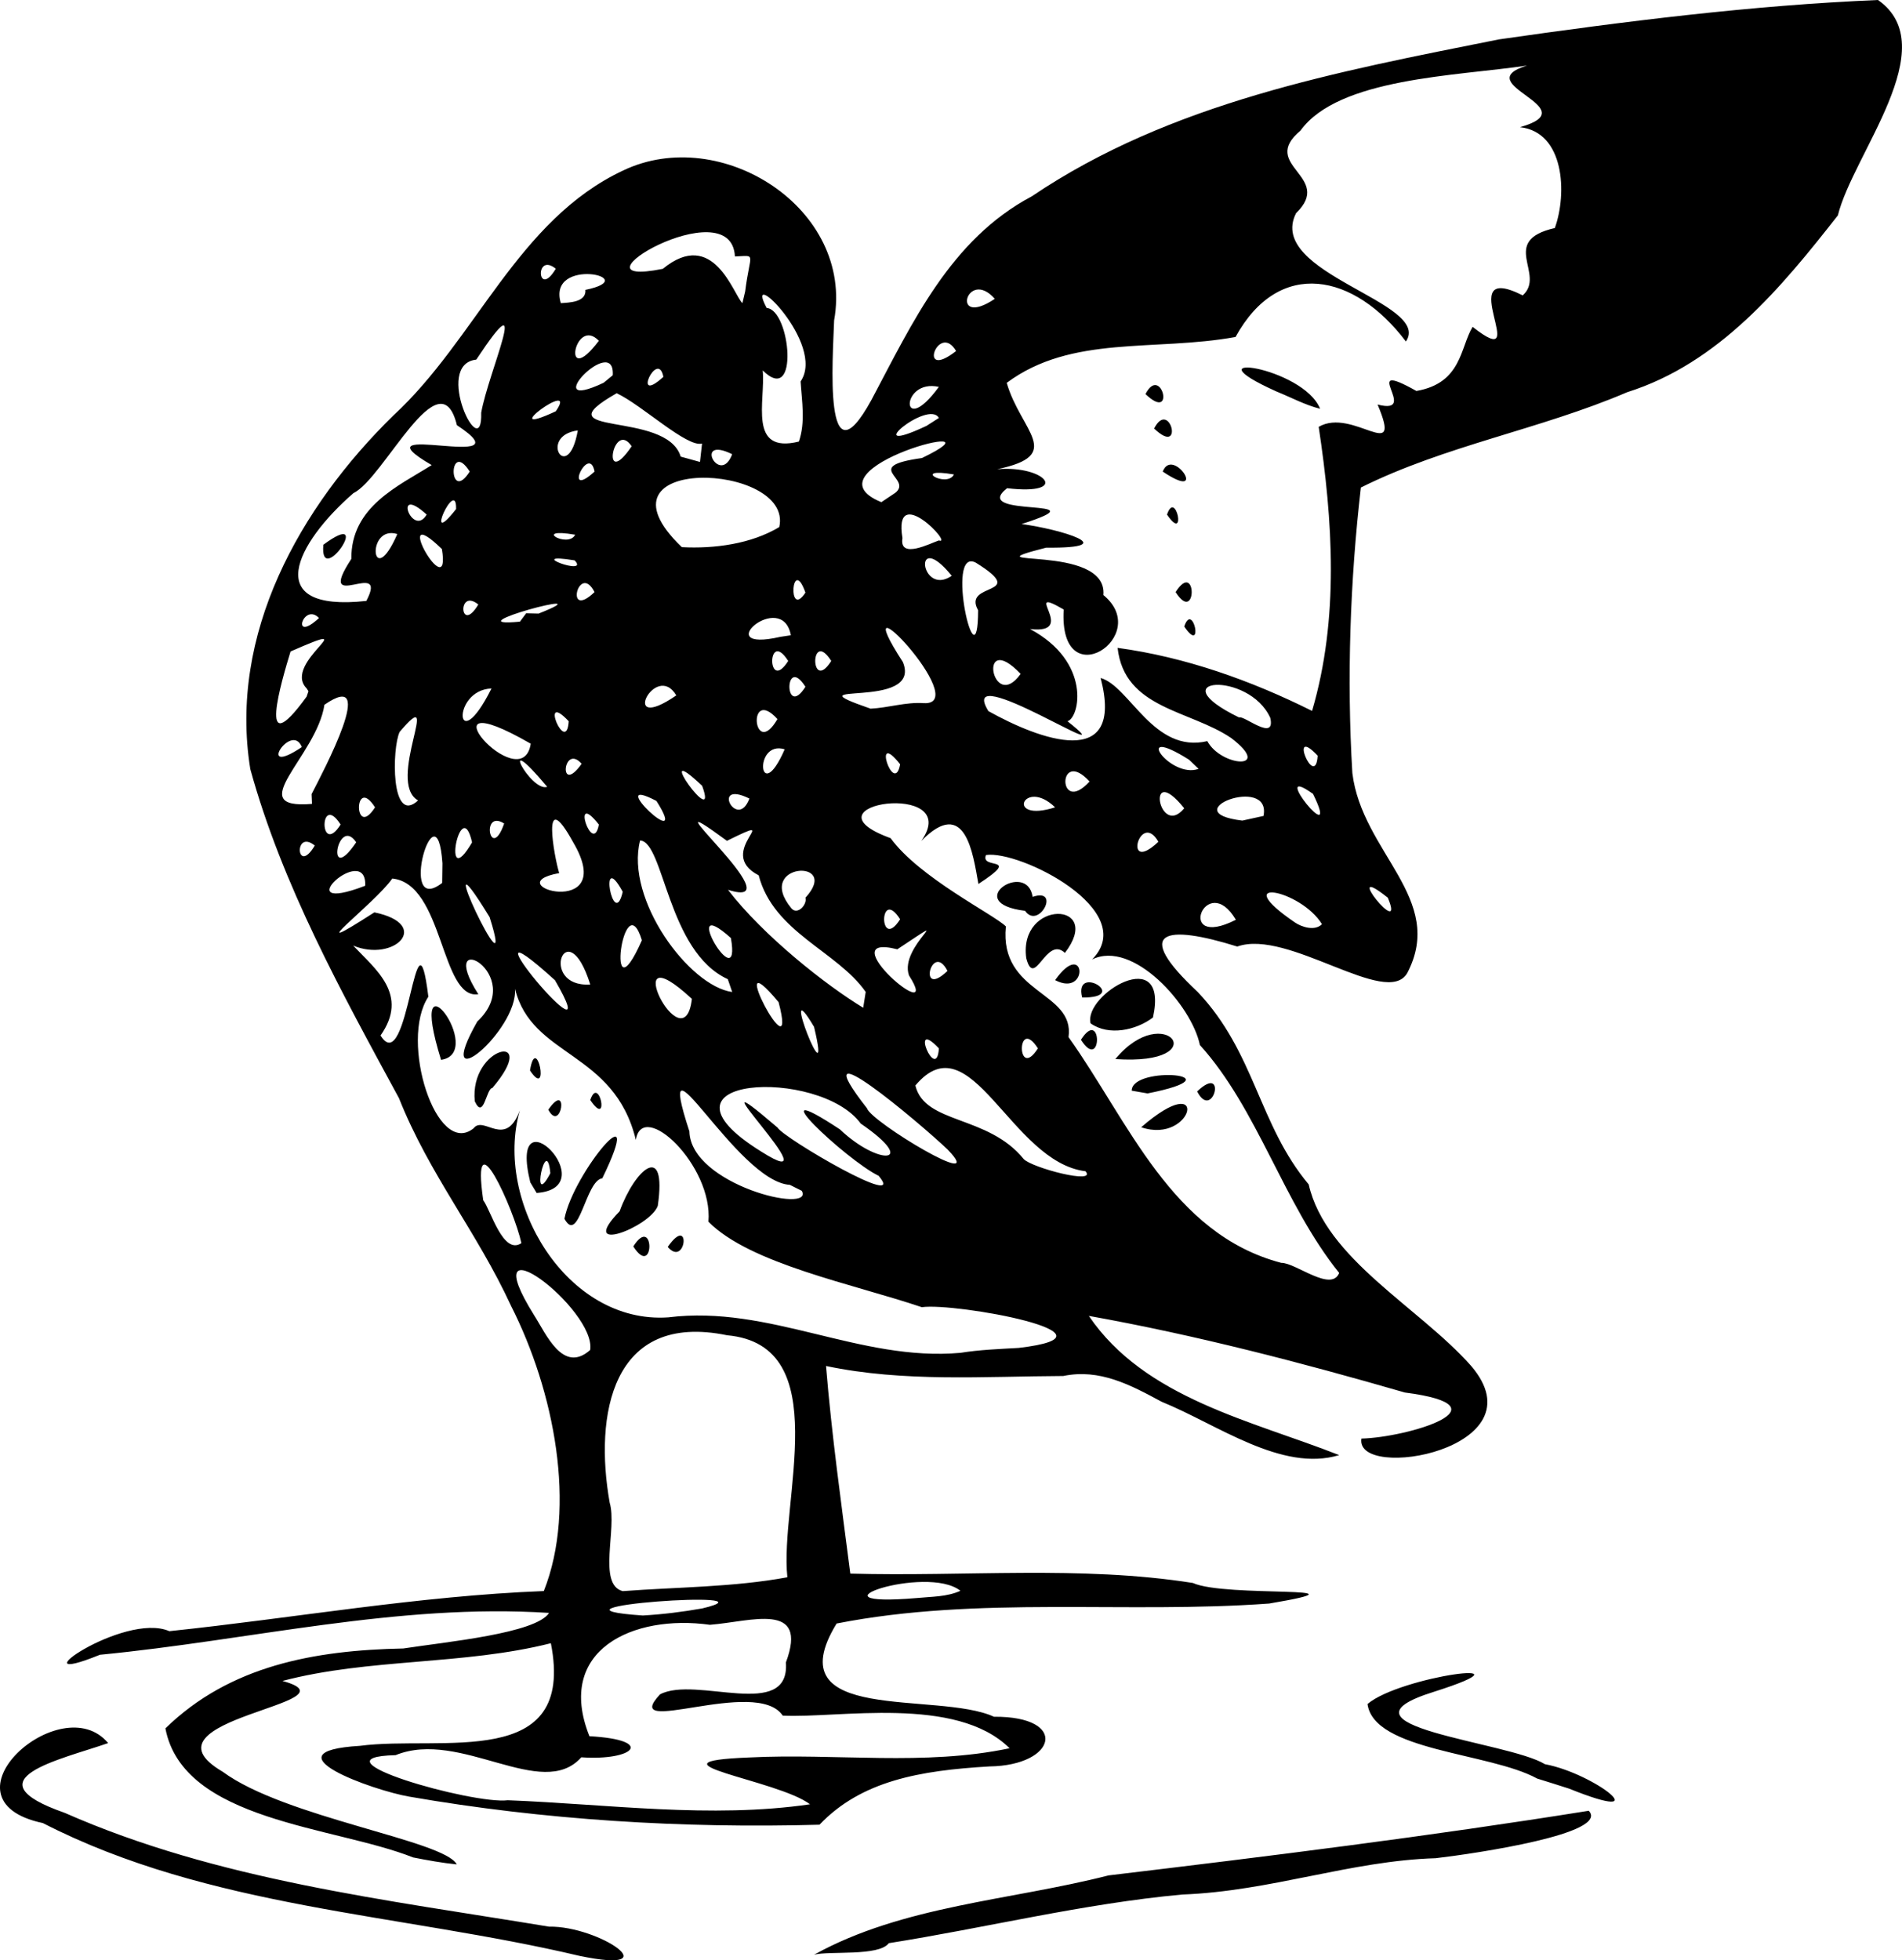 <svg xmlns="http://www.w3.org/2000/svg" viewBox="0 0 220.94 227.69" version="1.0"><path d="M67.298 227.173c-20.765-4.91-42.961-5.49-62.317-15.42-12.655-2.68 2.151-15.83 7.579-9.29-5.454 1.91-16.269 4.18-5.046 8.1 17.753 7.83 37.287 10.08 56.264 13.22 5.816-.1 14.195 5.62 3.52 3.39zm27.265-.13c10.33-5.72 22.82-6.3 34.2-9.21 18.63-2.23 37.25-4.54 55.79-7.51 2.5 2.65-13.09 4.96-17.77 5.51-9.91.3-19.17 3.84-29.47 4.22-11.48 1.06-22.77 3.86-34.07 5.65-1.15 1.56-6.92.87-8.68 1.34zm-46.581-11.3c-9.137-3.63-26.713-4.18-28.768-14.99 7.469-7.28 17.279-9.07 27.635-9.28 5.014-.77 15.398-1.75 16.931-4.13-17.54-1.14-34.809 3.19-52.169 4.86-10.238 4.15 2.759-5.06 8.059-2.74 14.51-1.52 28.895-4.09 43.501-4.66 3.867-9.75 1.196-23.26-3.8-33.11-3.965-8.61-9.489-15.24-13.026-24.14-6.646-12.26-13.554-24.73-17.269-38.22-2.534-15.699 5.736-30.425 16.624-41.08 9.613-8.859 14.408-22.694 26.699-28.456 11.354-5.411 26.834 4.424 24.494 17.419-.14 4.373-1.28 19.48 4.33 9.246 4.76-8.956 9.17-18.637 18.63-23.656 16.16-10.912 35.52-14.483 54.26-18.229 14.59-2.09 29.31-3.958 44.04-4.577 7.74 5.432-2.92 17.9-4.66 25.014-6.59 8.414-13.83 17.183-24.48 20.544-10.08 4.319-21.14 6.186-30.93 11.07-1.25 10.783-1.65 22.175-.99 33.165 1.12 9.24 10.91 14.6 6.37 23.24-2.39 4.08-13.86-5.19-19.74-3.09-8.31-2.6-12.31-1.93-4.59 5.28 6.67 7.04 7.05 15.38 12.89 22.35 1.96 8.66 12.81 14.25 18.85 21.06 8.35 9.72-13.52 13.48-12.73 8.46 5.37-.13 17.41-3.75 5.05-5.35-12.11-3.5-24.33-6.68-36.71-8.9 6.5 9.59 18.95 12.17 29.08 16.17-6.69 2.02-14.15-3.57-20.63-6.2-3.59-1.94-7.19-3.87-11.42-2.99-9.19.04-18.5.74-27.56-1.16.66 8.07 1.79 16.08 2.82 24.11 13.25.38 26.74-.97 39.79 1.09 3.81 1.73 21.78.2 8.87 2.39-16.71 1.22-33.75-.92-50.25 2.32-7.21 11.78 11.71 7.81 18.28 10.83 8.76-.06 7.28 5.66-.51 5.77-8.11.47-14.9 1.67-19.76 6.77-15.89.44-31.998-.54-47.649-3.26-4.211-.72-16.842-5.24-5.741-5.9 9.463-1.25 25.121 2.97 22.187-11.92-10.178 2.57-21.114 1.73-31.178 4.38 9.384 2.58-17.487 4.4-6.938 10.55 7.228 5.34 25.744 7.96 27.188 10.76-1.707-.17-3.397-.48-5.08-.81zm46.111-6.17c-3.7-2.84-19.951-4.93-7.07-5.44 10.06-.51 20.37 1.02 30.25-1.07-6.2-6.18-19.94-3.46-26.35-3.79-3.03-4.57-19.116 2.72-14.252-2.47 4.152-2.21 15.112 3.14 14.622-3.71 2.67-7.16-4.1-4.73-8.83-4.37-8.928-1.25-17.991 2.93-13.995 12.94 7.739.43 5.142 2.88-.941 2.45-4.57 5.14-14.042-3.31-21.572-.25-10.296.26 8.965 5.75 13.034 5.24 11.639.45 23.554 2.15 35.104.47zm-12.53-22.75c9.55-2.27-21.181-.15-6.892.82 2.313-.13 4.612-.42 6.892-.82zm30-2.05c-3.94-3.14-18.81 2-5.05.84 1.68-.17 3.48-.12 5.05-.84zm-20.1-1.57c-.94-8.79 5.68-26.96-7-28.11-13.459-2.77-15.442 9.32-13.639 19.45.89 3-1.442 9.5 1.514 10.27 6.375-.48 12.835-.45 19.125-1.61zm-22.906-26.4c.736-4.72-13.886-15.83-6.496-4.01 1.373 2.14 3.331 6.82 6.496 4.01zm49.766-.24c13.24-1.55-7.39-5.29-11.24-4.73-7.99-2.7-19.97-5.04-24.79-9.93.56-6.54-7.67-14.29-8.432-9.5-2.516-10.37-12.085-9.56-14.038-17.56.39 4.86-9.782 13.32-4.381 3.81 5.949-5.59-5.024-11.24.124-3.17-4.384.67-4.022-12.85-10-13.44-2.03 2.95-11.422 9.93-2.079 3.93 6.754 1.4 2.326 5.85-2.46 3.86 2.594 2.76 6.522 5.69 3.178 10.44 3.261 5.24 4.08-16.45 5.555-4.5-3.405 5.14.945 18.77 5.253 15.28 1.182-1.55 3.706 2.44 5.375-2.09-3.046 10.58 5.413 24.86 17.235 24.05 11.75-1.48 22.26 5.17 33.95 4.12 2.23-.36 4.49-.44 6.75-.57zm-44.757-11.79c2.488-3.89 2.488 3.89 0 0zm3.997.06c2.76-3.94 2.15 2.47 0 0zm-5.586-4.14c1.761-4.88 5.526-8.21 4.432-.63-.889 2.46-9.448 5.78-4.432.63zm-6.411.87c1.035-5.38 9.702-15.64 4.4-4.7-1.941.22-2.714 7.78-4.4 4.7zm-3.966-4.23c-2.701-10.97 8.812.64.737 1.23l-.737-1.23zm2.328-1.06c-.45-4.82-2.384 4.55 0 0zm-.237-7.38c2.45-3.52 1.524 2.82 0 0zm-8.54-.98c-.634-6.45 7.742-8.23 2.04-1.54-.702.03-1.006 3.8-2.04 1.54zm13.415-.14c1.019-3.04 2.33 3.42 0 0zm-7-3.44c.742-4.54 2.374 3.57 0 0zm-10.333-1.23c-4.214-13.6 5.416-.77 0 0zm104.33 24.75c-6.48-8.04-9.44-19.02-16.18-26.47-.96-4.65-7.8-12.28-12.52-9.94 5.61-5.69-8.41-12.72-12.33-12.13-.72 1.77 4.32-.02-.88 3.36-.63-3.54-1.51-10.21-6.63-5 5.01-7.14-14.48-4.28-3.57-.32 3.37 4.62 11.99 8.86 13.39 10.25-.78 7.9 8.03 7.5 7.28 12.86 6.96 9.76 11.95 22.86 24.71 26.22 1.66-.03 5.81 3.46 6.73 1.17zm-23-16.92c8.1-7.04 6.12 2.08 0 0zm-1.1-4.25c-.01-2.99 12.83-1.86 1.84.32l-1.84-.32zm7.6.09c3.55-3.39 1.84 3.56 0 0zm-9.5-3.76c5.79-7.01 11.79.8 0 0zm-4-2.24c2.49-3.89 2.49 3.89 0 0zm1.12-1.91c-.85-3.34 9.15-9.38 7.25-.68-1.93 1.47-5.13 2.19-7.25.68zm-.98-3c-1.01-4.01 5.73.06 0 0zm-3.14-2.02c3.54-4.99 4 2.09 0 0zm-3.35-2.55c-.93-6.87 9.1-6.64 4.49-.61-2.18-2.07-3.53 4.3-4.49.61zm-.14-5.5c-7.47-.91.23-5.96.88-1.62 3.33-1.13.71 3.88-.88 1.62zm-58.507 38.6c-.839-3.88-5.903-15.15-4.432-4.98.881 1.15 2.301 6.41 4.432 4.98zm31.187-6.77c-6.22-.37-16.04-19.61-11.67-6.21.15 6.23 14.58 9.66 13.05 6.9l-1.38-.69zm10.31-1.05c-3.79-1.84-14.57-12.04-4.49-5.39 4.51 4.3 9.26 4.01 2.41-.68-4.78-6.58-25.663-5.52-11.58 3.24 9.19 5.84-9.54-12.59 1.92-2.77.71 1.23 15.23 9.71 11.74 5.6zm24.03-.53c-8.71-1.07-13.3-17.66-19.76-9.96 1.09 4.52 8.41 3.39 12.59 8.55.96 1.01 8.55 3.01 7.17 1.41zm-16.01-2.52c-3.23-3.08-17.29-14.92-9.37-4.79.45 1.56 14.25 9.86 9.37 4.79zm-15.52-14.25c-4.35-7.34 2.29 9.57 0 0zm14.5 2.5c-3.52-3.74-.25 4.11 0 0zm11.5 0c-2.48-3.89-2.48 3.89 0 0zm-30.12-5.37c-6.74-8.11 2.44 9.27 0 0zm-10.07-.38c-8.98-8.34-.93 7.93 0 0zm-15.907-2.17c-12.417-11.25 6.777 11.65 0 0zm36.097 1.36c-3.32-4.74-10.71-6.91-12.43-13.54-5.31-2.72 3.43-7.52-3.69-4.01-10.747-7.89 8.46 8.34.12 5.69 4.09 5.32 11.36 11.07 15.71 13.7l.29-1.84zm-16.02-1.48c-7.03-3.21-7.4-15.97-10.188-16.11-1.75 6.84 5.698 16.92 10.698 17.6l-.51-1.49zm21.05-.43c-1.23-3.43 6.07-7.95-1.36-3.04-8.1-2.06 5.46 9.46 1.36 3.04zm-37.027 1.05c-2.739-8.75-6.122.38 0 0zm41.497-1.58c-1.83-3.56-3.54 3.39 0 0zm-35.497-3.56c-2.142-6.94-4.327 9.77 0 0zm10.337-.26c-6.3-5.64 1.29 7.34 0 0zm-28.03-2.43c-7.686-12.52 3.481 11 0 0zm47.69.25c-2.48-3.89-2.48 3.89 0 0zm39 .06c-3.46-5.86-7.2 3.65 0 0zm10 .51c-2.51-4.08-11.06-5.6-3.13-.19.8.54 2.32 1.02 3.13.19zm-60-3.07c4.25-4.63-6.01-4.06-1.63 1.23.71.84 1.86-.46 1.63-1.23zm67.65 0c-5.71-4.56 2.18 5.21 0 0zm-94.631-6.44c-3.806-6.92-2.175 1.82-1.623 3.58-7.585 1.37 7.017 5.58 1.623-3.58zm5.755 5.75c-2.854-5.23-1.076 4.66 0 0zm-29.914-.7c.222-5.26-9.445 3.62 0 0zm8.97-2.61c-.648-9.55-5.309 6.37-.031 2.28l.031-2.28zm-14.827-2.06c-2.476-2-2.153 3.6 0 0zm4.813-.38c-2.18-3.22-3.605 5.32 0 0zm13.457.01c-1.317-5.86-3.63 6.2 0 0zm79.727-.07c-2.15-3.76-4.21 3.98 0 0zm-75.997-2.12c-2.768-1.73-1.604 4.57 0 0zm-19 .12c-2.488-3.89-2.488 3.89 0 0zm30 0c-3.349-4.25-.705 3.82 0 0zm6.691-2.74c-6.406-3.36 4.176 6.6 0 0zm70.516 1.74c.97-4.87-10.61-.43-2.46.54l2.46-.54zm5.75-2.56c-5.44-3.9 3.47 7.06 0 0zm-116.33.03c1.352-2.65 7.821-14.764 1.495-10.383-.922 6.053-9.618 12.193-1.449 11.513l-.046-1.13zm7.373 1.53c-2.488-3.89-2.488 3.89 0 0zm78.997 0c-3.65-3.53-5.89 1.88 0 0zm15 .11c-4.54-5.65-2.96 3.61 0 0zm-88.997-.91c-3.78-2.13 2.983-14.006-2.141-7.96-.892 1.85-1.06 10.91 2.141 7.96zm38.487-.22c-4.58-2.25-1.42 3.81 0 0zm-5.49-1.48c-6.209-5.89 2.05 5.6 0 0zm-17.997.12c-6.027-7.21-1.923.67 0 0zm62.997-.62c-3.74-4.1-3.74 4.1 0 0zm-58.997-2.06c-2.178-2.46-2.726 3.84 0 0zm23.587-1.68c-3.68-1.14-3 6.85 0 0zm13.41 1.74c-3.35-4.25-.7 3.82 0 0zm33.56-.53c-6.82-4.31-2.21 2.28 1.11 1.06l-1.11-1.06zm4.91-2.51c-4.82-3.28-12.42-3.39-13.21-10.482 7.83 1.06 15.45 3.763 22.59 7.322 3.16-10.735 2.41-22.125.77-32.995 3.97-2.313 9.84 4.496 6.84-2.59 5.1 1.314-2.46-5.496 4.51-1.577 5.29-.913 5.08-5.078 6.53-7.446 7.25 5.709-2.63-7.909 5.82-3.657 2.73-2.439-2.82-6.328 3.73-7.821 1.45-4.025 1.12-11.148-4.05-11.715 8.04-2.264-6.22-4.988.82-7.158-8.2 1.228-21.9 1.419-26.32 7.562-4.87 4.072 3.94 5.283-.51 9.586-3.56 7.026 15.88 10.356 12.76 14.903-5.99-7.936-14.72-9.755-19.79-.526-9.39 1.713-19.04-.282-26.58 5.329 1.64 5.649 6.81 8.373-1.1 10.031 5.65-.48 8.56 3.078 1.14 2.207-4.51 3.564 11.66.965 1.69 4.162 4.39.575 12.02 2.826 2.85 2.743-9.82 2.511 7.2-.613 6.65 5.504 5.83 4.775-5.22 11.985-4.61 1.679-5.13-2.984 1.85 2.935-3.91 2.268 7.15 3.825 5.78 10.281 4.35 10.711 7.54 5.99-13.1-7.562-9.19-1.18 5.83 3.26 15.9 7.1 13.04-3.846 3.39.957 6.14 8.806 12.39 7.336 1.63 3 7.72 3.42 2.79-.35zm-5.47-12.961c1.02-3.036 2.33 3.417 0 0zm-1-4c2.49-3.893 2.49 3.893 0 0zm-1-9c1.02-3.036 2.33 3.417 0 0zm-.5-5c1.19-3.023 5.47 3.674 0 0zm-1-5c1.84-3.557 3.55 3.386 0 0zm14.25-4.284c-10.81-4.847 3.09-2.9 5.03 1.992-1.76-.442-3.36-1.321-5.03-1.992zm-15.25.284c1.84-3.557 3.55 3.386 0 0zm20 42.001c-3.52-3.74-.25 4.11 0 0zm-118-1c-1.187-3.02-5.464 3.67 0 0zm26.59-.39c-13.64-7.857-1.026 6.63 0 0zm-26.03-6.424c-2.961-3.001 7.299-8.307-1.87-4.289-1.021 3.35-4.014 13.343 1.866 5.245l.213-.629-.209-.327zm30.44 3.814c-3.524-3.739-.253 4.11 0 0zm24.247-.25c-3.57-3.934-2.82 4.84 0 0zm57.25-.14c-2.48-5.504-13.15-4.698-3.63-.05.55-.29 4.27 2.9 3.63.05zm-90.467-3.414c-4.709.162-4.219 8.414 0 0zm50.217 1.704c5.87.3-9.72-16.032-2.43-4.775 2.36 5.745-13.68 1.978-3.75 5.415 2.08-.1 4.09-.789 6.18-.64zm-28.75-.901c-2.416-4.087-6.797 4.671 0 0zm15-1c-2.48-3.893-2.48 3.891 0 0zm25-1.5c-5.07-5.306-3.33 4.681 0 0zm-27-1.5c-2.48-3.893-2.48 3.893 0 0zm5 0c-2.48-3.893-2.48 3.893 0 0zm-4.69-2.986c-1.02-5.46-9.68 2.124-1.21.183l1.21-.183zm21.75-2.906c-1.9-3.347 6.09-1.569-.26-5.52-3.68-1.959.22 14.894.26 5.52zm-51.06.391c8.441-3.333-10.564 1.737-2.165.933l.723-.968 1.442.035zm-25.504.513c-1.82-1.877-3.319 3.059 0 0zm18.507-1.571c-2.476-2.003-2.153 3.601 0 0zm-13.008-.414c2.705-5.157-6.092 1.755-1.742-4.882-.057-6.087 5.492-8.468 9.334-10.895-9.462-5.526 11.566 1.054 2.928-4.636-1.98-8.124-8.475 6.198-12.013 7.886-6.731 5.852-10.8 13.865 1.493 12.527zm-4.992-6.527c6.121-4.528-.489 5.267 0 0zm31.5 5.5c-1.838-3.557-3.542 3.386 0 0zm24.497.059c-1.59-4.483-2.11 3.218 0 0zm17-1.952c-4.6-5.649-3.66 2.499 0 0zm-59.229-3.107c-6.253-6.079 1.143 6.953 0 0zm15.42 1.317c-6.149-1.003 1.857 1.935 0 0zM46.154 62.03c-3.683-1.139-3.004 6.854 0 0zm44.366-.807c1.71-7.531-22.611-8.504-11.32 2.329 3.78.2 8.04-.367 11.32-2.329zm18.54 1.549c1.79.646-5.34-6.896-4.23-.275-.42 2.534 3.31.577 4.23.275zm-42.247-.662c-5.125-.884-.818 1.641 0 0zm-17.25-2.338c-4.025-3.671-1.657 2.781 0 0zm3.416-.641c.097-3.89-3.936 5.013 0 0zM104 57.241c2.11-1.662-4.05-3.043 3.1-4.041 10.69-5.144-14.26 1.222-4.72 5.126l1.62-1.085zm-49.437-2.469c-2.488-3.893-2.488 3.893 0 0zm14.5 0c-.635-3.308-3.773 3.428 0 0zm41.747.338c-5.12-.884-.82 1.641 0 0zm-43.691-5.115c-4.665.616-1.135 6.435 0 0zm6.257 1.84c-2.18-3.219-3.605 5.316 0 0zm8.174-.313c-1.77.468-6.943-4.446-9.912-5.849-9.091 5.181 5.792 1.899 7.432 7.364l2.24.619.24-2.134zm3.5 1.234c-4.58-2.252-1.42 3.802 0 0zM93 44.303c2.99-4.355-6.73-13.769-3.94-8.531 2.77.2 3.81 11.476-.46 7.253.34 3.554-1.76 9.733 4.2 8.264.78-2.275.34-4.668.2-6.986zm16.06 4.245c-1.21-2.242-9.53 4.728-1.44.919l1.44-.919zm-53.163-.606c.834-4.738 6.04-16.156-.571-6.172-5.068.552.752 12.421.571 6.172zm8.666-.17c2.798-4.049-7.371 3.421 0 0zm44.497-2.835c-4.49-1.014-4.53 6.186 0 0zm-37.881-1.352c.301-5.055-8.958 4.621-1.056.871l1.056-.871zm5.881.187c-.632-3.308-3.77 3.428 0 0zm-7.497-4.19c-2.838-2.971-4.399 5.831 0 0zm41.497 1.19c-2.03-3.474-4.62 3.613 0 0zM68 33.67c6.952-1.425-4.491-3.95-2.853 1.542.917-.068 2.977-.087 2.853-1.542zm18.56.184c.58-4.625 1.38-4.158-1.19-4.065-.4-8.005-20.352 3.844-8.377 1.437 5.897-4.839 8.197 3.008 9.247 3.983l.32-1.355zm29 .856c-3.26-3.695-5.25 3.516 0 0zm-50.997-3.497c-2.476-2.003-2.153 3.601 0 0zm114 175.37c-5.54-3.04-18.98-3.18-19.71-8.66 3.8-3.24 20.29-5.42 7.78-1.44-12.99 4.03 8.54 5.78 12.83 8.43 5.81 1.08 13.4 7.11 2.81 2.84l-1.79-.57-1.92-.6z"/></svg>
